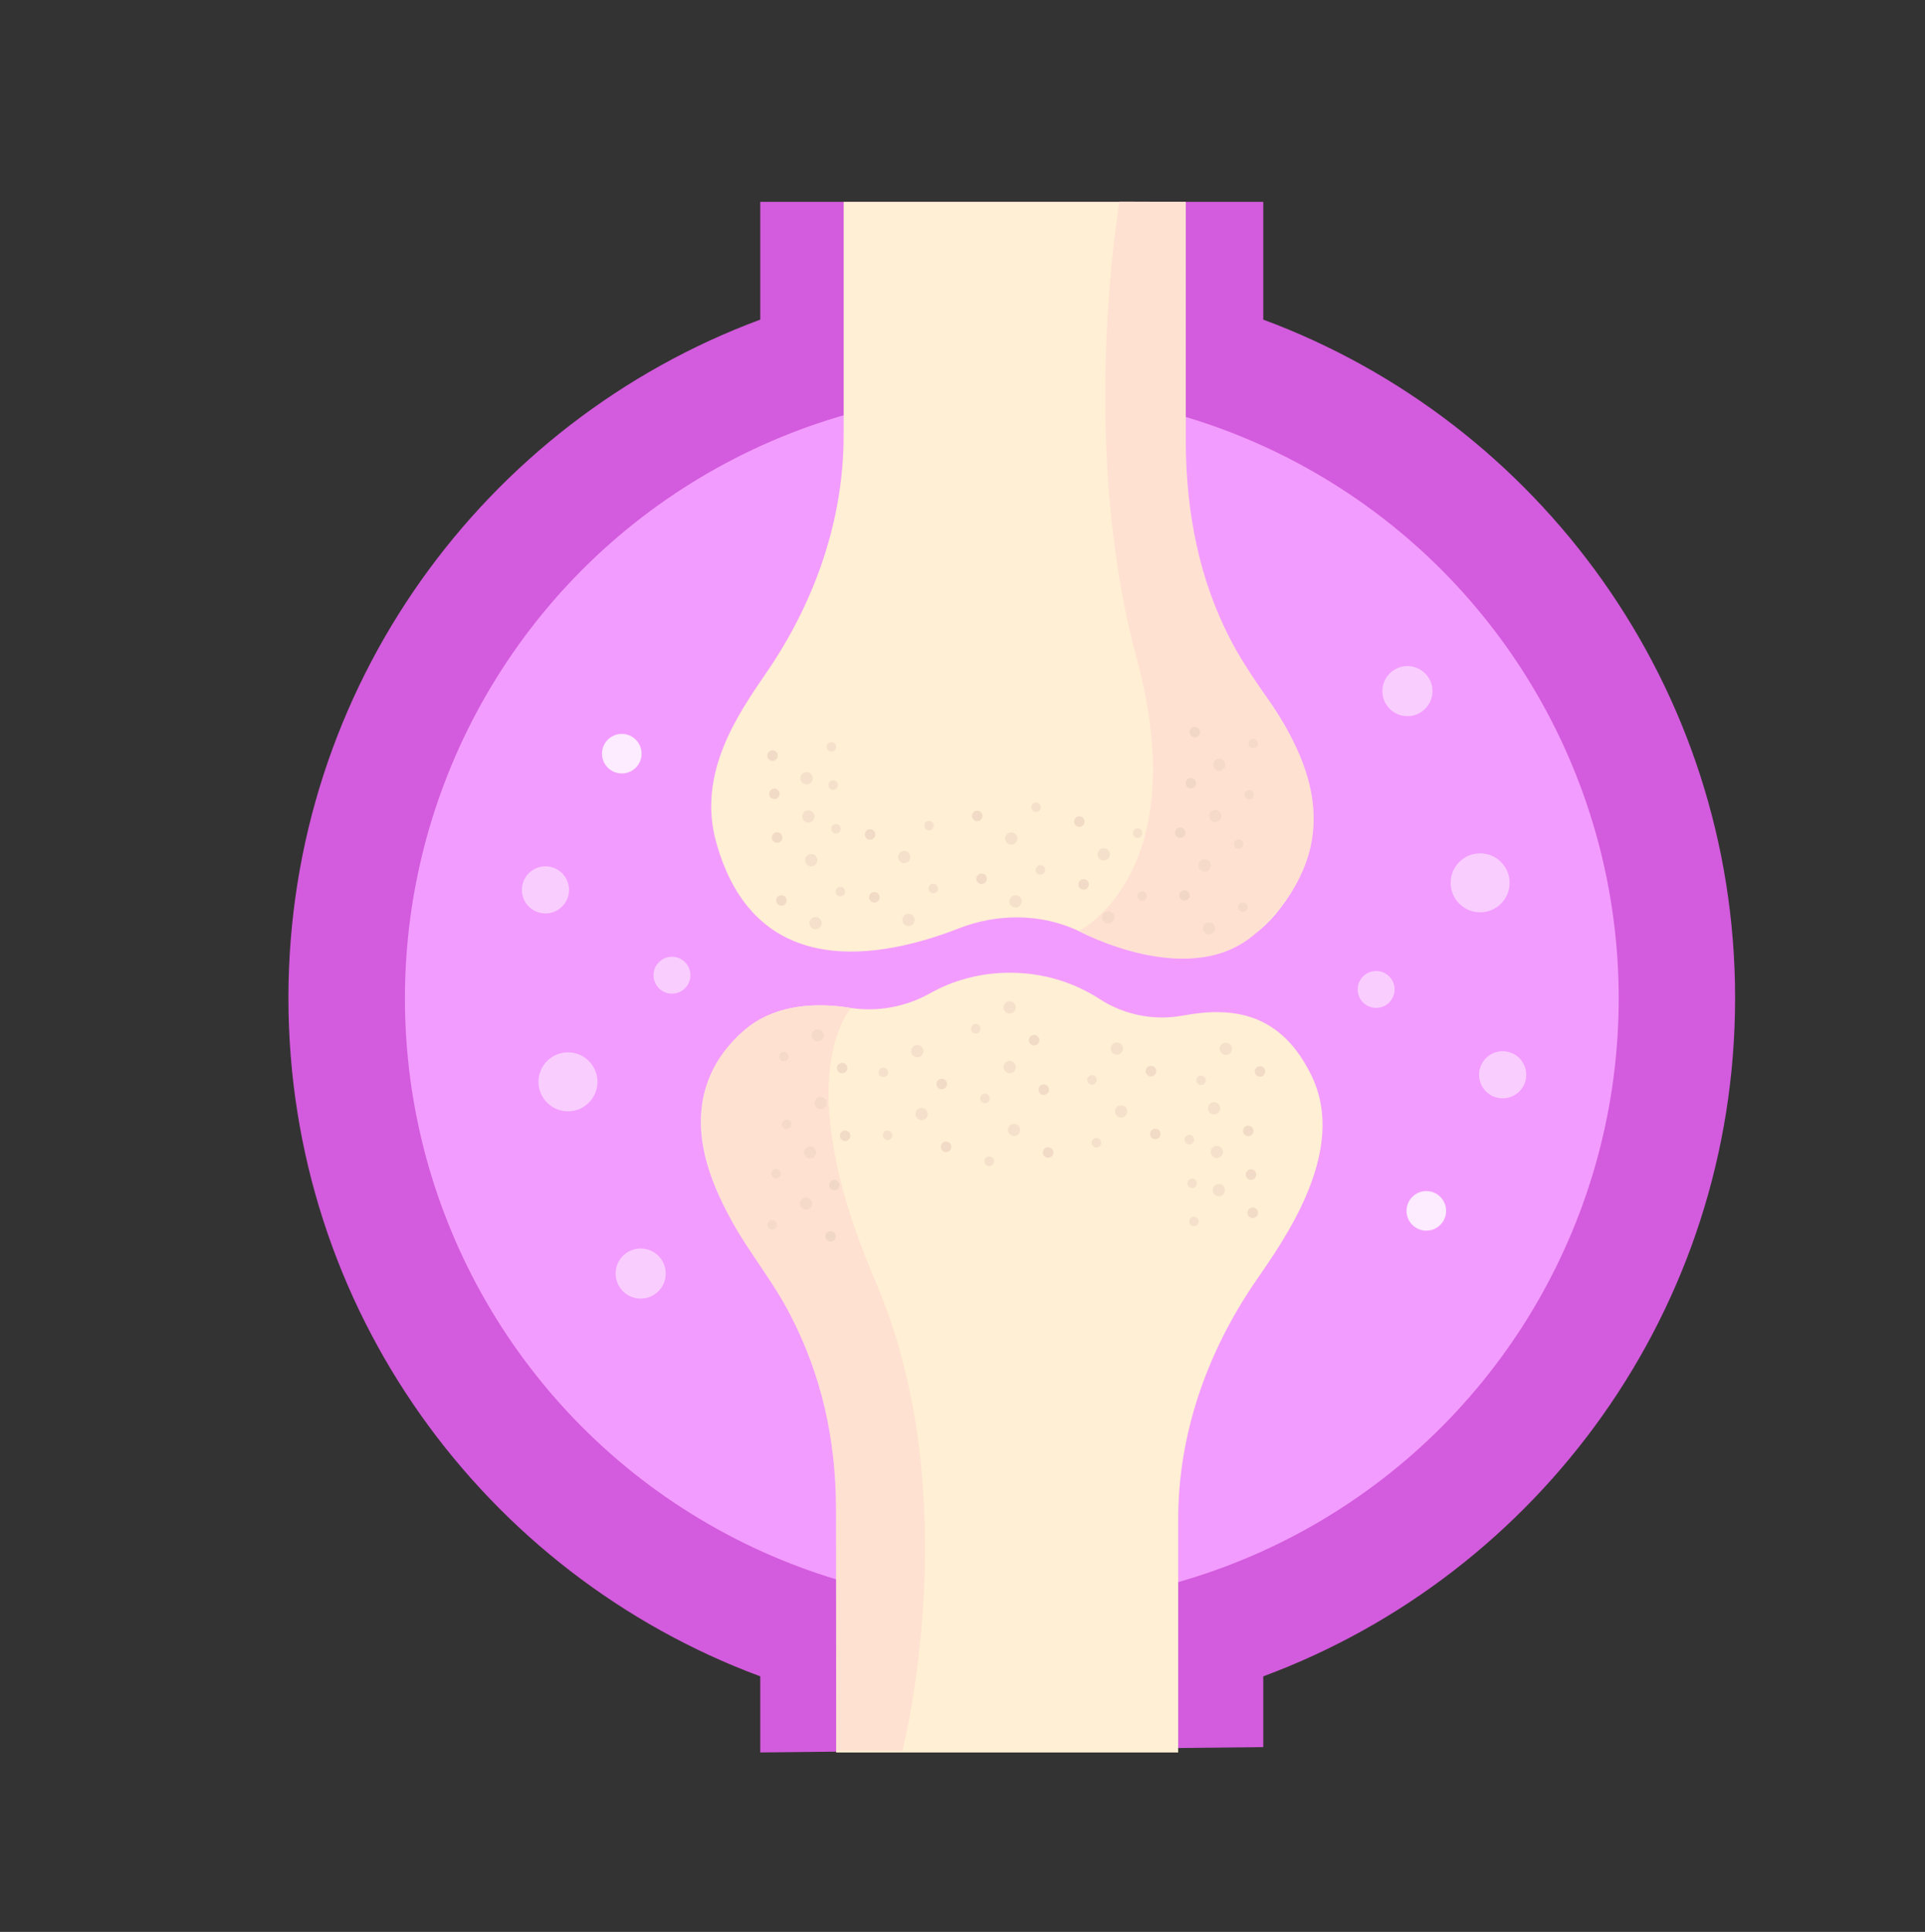 <?xml version="1.0" encoding="utf-8"?>
<!-- Generator: Adobe Illustrator 24.0.1, SVG Export Plug-In . SVG Version: 6.00 Build 0)  -->
<svg version="1.1" id="图层_1" xmlns="http://www.w3.org/2000/svg" xmlns:xlink="http://www.w3.org/1999/xlink" x="0px" y="0px"
	 viewBox="0 0 169.19 169.79" style="enable-background:new 0 0 169.19 169.79;" xml:space="preserve">
<rect x="0" y="0" width="169.19" height="169.79" fill="#333333" stroke="none"/>
<style type="text/css">
	.st0{fill:#9797FF;stroke:url(#SVGID_1_);stroke-miterlimit:10;}
	.st1{fill:#FFB3B3;}
	.st2{opacity:0.3;fill:#F4768E;}
	.st3{fill:#FFFFFF;}
	.st4{fill:#FF7F97;}
	.st5{fill:#FFCACA;}
	.st6{opacity:0.8;fill:#FFFFFF;}
	.st7{opacity:0.5;fill:#FFFFFF;}
	.st8{fill:#EA92FF;stroke:#FFFFFF;stroke-width:0.5;stroke-miterlimit:10;}
	.st9{fill:#90F4F4;}
	.st10{fill:#39D8C5;}
	.st11{fill:#5BDDD0;}
	.st12{opacity:0.216;fill:#47C6AE;}
	.st13{opacity:0.78;}
	.st14{fill:#83DBCA;}
	.st15{fill:#88E5D3;}
	.st16{opacity:0.6;}
	.st17{opacity:0.7;}
	.st18{fill:#91E8D8;}
	.st19{opacity:0.216;fill:#2FB29C;}
	.st20{fill:#F4768E;}
	.st21{fill:#F9B9B9;}
	.st22{fill:#FFE6E6;}
	.st23{fill:#FFB9A4;}
	.st24{fill:#FFA780;}
	.st25{fill:#FFE4D2;}
	.st26{fill:#FF5F99;}
	.st27{fill:#444466;}
	.st28{fill:#EA92FF;stroke:#444466;stroke-width:0.5;stroke-miterlimit:10;}
	.st29{fill:#B194FF;stroke:#444466;stroke-width:0.5;stroke-miterlimit:10;}
	.st30{fill:#949CFF;stroke:#444466;stroke-width:0.5;stroke-miterlimit:10;}
	.st31{fill:#FF3993;}
	.st32{fill:#FC94FF;stroke:#FFFFFF;stroke-width:2;stroke-miterlimit:10;}
	.st33{fill:#FF3BE3;}
	.st34{fill:#FFE164;stroke:#444466;stroke-width:0.5;stroke-miterlimit:10;}
	.st35{fill:#FC94FF;}
	.st36{fill:#A1FFAA;}
	.st37{fill:url(#SVGID_2_);}
	.st38{fill:url(#SVGID_3_);}
	.st39{fill:url(#SVGID_4_);}
	.st40{fill:url(#SVGID_5_);}
	.st41{fill:url(#SVGID_6_);}
	.st42{fill:url(#SVGID_7_);}
	.st43{fill:url(#SVGID_8_);}
	.st44{fill:#0080FF;}
	.st45{fill:url(#SVGID_9_);}
	.st46{fill:url(#SVGID_10_);}
	.st47{fill:url(#SVGID_11_);}
	.st48{fill:url(#SVGID_12_);}
	.st49{fill:#418BE5;}
	.st50{fill:#FFB171;}
	.st51{fill:#D4E5FF;stroke:#FFFFFF;stroke-width:2;stroke-miterlimit:10;}
	.st52{fill:#FFC83E;}
	.st53{fill:#97C6FF;}
	.st54{fill:#CDE9F1;}
	.st55{fill:url(#SVGID_13_);}
	.st56{opacity:0.8;fill:#0096FF;}
	.st57{fill:url(#SVGID_14_);}
	.st58{fill:url(#SVGID_15_);}
	.st59{fill:url(#SVGID_16_);}
	.st60{fill:url(#SVGID_17_);}
	.st61{fill:url(#SVGID_18_);}
	.st62{fill:url(#SVGID_19_);}
	.st63{fill:url(#SVGID_20_);}
	.st64{fill:url(#SVGID_21_);}
	.st65{fill:url(#SVGID_22_);}
	.st66{fill:url(#SVGID_23_);}
	.st67{fill:url(#SVGID_24_);}
	.st68{fill:url(#SVGID_25_);}
	.st69{fill:url(#SVGID_26_);}
	.st70{fill:url(#SVGID_27_);}
	.st71{fill:url(#SVGID_28_);}
	.st72{fill:url(#SVGID_29_);}
	.st73{fill:url(#SVGID_30_);}
	.st74{fill:url(#SVGID_31_);}
	.st75{fill:url(#SVGID_32_);}
	.st76{fill:url(#SVGID_33_);}
	.st77{fill:url(#SVGID_34_);}
	.st78{fill:url(#SVGID_35_);}
	.st79{fill:url(#SVGID_36_);}
	.st80{fill:url(#SVGID_37_);}
	.st81{fill:url(#SVGID_38_);}
	.st82{fill:url(#SVGID_39_);}
	.st83{fill:#A4FFE1;}
	.st84{fill:#FFB98A;}
	.st85{fill:#533528;}
	.st86{opacity:0.45;fill:#ED8A70;}
	.st87{opacity:0.45;fill:#C2632A;}
	.st88{opacity:0.45;fill:#51320D;}
	.st89{opacity:0.45;fill:#AD552F;}
	.st90{fill:none;stroke:#848484;stroke-width:3;stroke-miterlimit:10;}
	.st91{opacity:0.32;fill:#FFFFFF;}
	.st92{fill:#848484;}
	.st93{fill:#D35BDD;}
	.st94{fill:#F39CFF;}
	.st95{fill:#FFEFD4;}
	.st96{fill:#FFE1D2;}
	.st97{opacity:0.8;fill:#EDD4C3;}
	.st98{opacity:0.5;fill:#EDD4C3;}
	.st99{opacity:0.3;fill:#FF7394;}
	.st100{fill:#FF6862;}
	.st101{opacity:0.2;fill:#FFFDFE;}
	.st102{fill:#99FF64;}
	.st103{fill:#4591FF;}
	.st104{fill:#FFB061;}
	.st105{fill:#FFB07B;}
	.st106{fill:#FF8383;}
	.st107{fill:#E79283;}
	.st108{fill:#FF9292;}
	.st109{fill:#FFFFFF;stroke:#FF6862;stroke-miterlimit:10;}
	.st110{fill:url(#SVGID_40_);}
	.st111{fill:#CFF5FF;}
	.st112{fill:#FFCF64;}
	.st113{fill:#22FFA5;}
	.st114{fill:#71BDCA;}
</style>
<g>
	<path class="st93" d="M152.5,87.71c0-27.34-17.26-50.64-41.47-59.62V17.74H66.82v10.35c-24.21,8.98-41.47,32.28-41.47,59.62
		s17.26,50.64,41.47,59.62v6.69l44.21-0.47v-6.22C135.25,138.35,152.5,115.05,152.5,87.71z"/>
	<circle class="st94" cx="88.93" cy="87.75" r="53.34"/>
	<path class="st95" d="M115.29,94.58c-2.7-5.61-6.96-6.14-11.35-5.32c-2.54,0.47-5.18-0.08-7.3-1.46c-2.23-1.45-4.94-2.31-7.87-2.31
		c-2.58,0-4.99,0.66-7.05,1.82c-2.13,1.19-4.62,1.65-7.07,1.26c-3.62-0.57-7.2-0.11-9.83,2.53c-6.01,6.01-2.5,13.67,1.59,19.41
		c4.52,6.34,7.08,13.71,7.08,21.31v22.2h30.06v-20.48c0-7.43,2.49-14.63,6.79-20.91C112.86,108.97,118.47,101.19,115.29,94.58z"/>
	<circle class="st6" cx="125.36" cy="106.42" r="1.74"/>
	<circle class="st7" cx="132.07" cy="94.46" r="2.07"/>
	<circle class="st7" cx="123.7" cy="60.74" r="2.2"/>
	<circle class="st7" cx="120.95" cy="86.96" r="1.62"/>
	<circle class="st7" cx="130.09" cy="77.59" r="2.59"/>
	<circle class="st6" cx="54.65" cy="66.24" r="1.74"/>
	<circle class="st7" cx="47.94" cy="78.21" r="2.07"/>
	<circle class="st7" cx="56.31" cy="111.93" r="2.2"/>
	<circle class="st7" cx="59.06" cy="85.71" r="1.62"/>
	<circle class="st7" cx="49.92" cy="95.08" r="2.59"/>
	<g>
		<path class="st95" d="M104.21,39.94l0-22.2H74.15v20.48c0,7.43-2.49,14.63-6.79,20.9c-2.51,3.66-6.08,8.82-4.43,14.84
			c3.4,12.43,14.54,10.29,21.38,7.62c3.39-1.32,7.24-1.3,10.51,0.25c4.92,2.33,12.4,4.34,17.3-1.5c5.55-6.62,3.17-13.68-1.11-19.49
			C106.48,54.7,104.21,47.38,104.21,39.94z"/>
		<path class="st96" d="M98.39,17.72c0,0-3.64,21.12,1.5,40.1s-5.08,24.01-5.08,24.01s9.94,5.39,15.64,0.11
			c4.6-4.25,7.14-9.87,2.7-17.76c-1.4-2.49-3.51-5.07-5.01-7.96c-2.75-5.3-3.87-11.18-3.92-17.15l-0.02-21.33L98.39,17.72z"/>
	</g>
	<path class="st96" d="M79.31,153.87c0,0,5.78-22.28-2.35-41.22c-7.83-18.23-2.13-24.05-2.13-24.05s-5.56-1.17-9.1,1.69
		c-4.65,3.76-5.67,9.46-1.23,17.35c1.4,2.49,3.48,5.06,4.98,7.95c2.75,5.3,3.96,10.95,4,16.92l0.02,21.33L79.31,153.87z"/>
	<g>
		<g>
			<circle class="st97" cx="68.68" cy="79.14" r="0.46"/>
			<circle class="st98" cx="71.68" cy="81.13" r="0.54"/>
			<circle class="st98" cx="73.86" cy="78.36" r="0.42"/>
		</g>
		<g>
			<circle class="st97" cx="76.85" cy="78.86" r="0.46"/>
			<circle class="st98" cx="79.85" cy="80.85" r="0.54"/>
			<circle class="st98" cx="82.03" cy="78.09" r="0.42"/>
		</g>
		<g>
			<circle class="st97" cx="86.27" cy="77.23" r="0.46"/>
			<circle class="st98" cx="89.26" cy="79.22" r="0.54"/>
			<circle class="st98" cx="91.44" cy="76.46" r="0.42"/>
		</g>
		<g>
			<circle class="st97" cx="95.24" cy="77.73" r="0.46"/>
			<circle class="st98" cx="97.39" cy="80.62" r="0.54"/>
			<circle class="st98" cx="100.37" cy="78.75" r="0.42"/>
		</g>
		<g>
			<circle class="st97" cx="104.11" cy="78.7" r="0.46"/>
			<circle class="st98" cx="106.26" cy="81.59" r="0.54"/>
			<circle class="st98" cx="109.24" cy="79.72" r="0.42"/>
		</g>
	</g>
	<g>
		<g>
			<circle class="st97" cx="68.3" cy="73.61" r="0.46"/>
			<circle class="st98" cx="71.3" cy="75.6" r="0.54"/>
			<circle class="st98" cx="73.48" cy="72.84" r="0.42"/>
		</g>
		<g>
			<circle class="st97" cx="68.06" cy="69.77" r="0.46"/>
			<circle class="st98" cx="71.05" cy="71.76" r="0.54"/>
			<circle class="st98" cx="73.23" cy="69" r="0.42"/>
		</g>
		<g>
			<circle class="st97" cx="67.9" cy="66.41" r="0.46"/>
			<circle class="st98" cx="70.89" cy="68.4" r="0.54"/>
			<circle class="st98" cx="73.07" cy="65.64" r="0.42"/>
		</g>
		<g>
			<circle class="st97" cx="76.47" cy="73.34" r="0.46"/>
			<circle class="st98" cx="79.47" cy="75.32" r="0.54"/>
			<circle class="st98" cx="81.65" cy="72.56" r="0.42"/>
		</g>
		<g>
			<circle class="st97" cx="85.89" cy="71.71" r="0.46"/>
			<circle class="st98" cx="88.88" cy="73.7" r="0.54"/>
			<circle class="st98" cx="91.06" cy="70.94" r="0.42"/>
		</g>
		<g>
			<circle class="st97" cx="94.86" cy="72.21" r="0.46"/>
			<circle class="st98" cx="97.01" cy="75.09" r="0.54"/>
			<circle class="st98" cx="99.99" cy="73.22" r="0.42"/>
		</g>
		<g>
			<circle class="st97" cx="103.73" cy="73.18" r="0.46"/>
			<circle class="st98" cx="105.88" cy="76.06" r="0.54"/>
			<circle class="st98" cx="108.86" cy="74.19" r="0.42"/>
		</g>
		<g>
			<circle class="st97" cx="104.67" cy="68.84" r="0.46"/>
			<circle class="st98" cx="106.82" cy="71.72" r="0.54"/>
			<circle class="st98" cx="109.8" cy="69.85" r="0.42"/>
		</g>
		<g>
			<circle class="st97" cx="105.01" cy="64.34" r="0.46"/>
			<circle class="st98" cx="107.16" cy="67.22" r="0.54"/>
			<circle class="st98" cx="110.14" cy="65.35" r="0.42"/>
		</g>
	</g>
	<g>
		<g>
			<circle class="st97" cx="110.74" cy="94.17" r="0.46"/>
			<circle class="st98" cx="107.74" cy="92.18" r="0.54"/>
			<circle class="st98" cx="105.56" cy="94.94" r="0.42"/>
		</g>
		<g>
			<circle class="st97" cx="101.16" cy="94.14" r="0.46"/>
			<circle class="st98" cx="98.16" cy="92.15" r="0.54"/>
			<circle class="st98" cx="95.98" cy="94.91" r="0.42"/>
		</g>
		<g>
			<circle class="st97" cx="91.74" cy="95.77" r="0.46"/>
			<circle class="st98" cx="88.74" cy="93.78" r="0.54"/>
			<circle class="st98" cx="86.57" cy="96.54" r="0.42"/>
		</g>
		<g>
			<circle class="st97" cx="82.77" cy="95.27" r="0.46"/>
			<circle class="st98" cx="80.62" cy="92.39" r="0.54"/>
			<circle class="st98" cx="77.64" cy="94.25" r="0.42"/>
		</g>
		<g>
			<circle class="st97" cx="90.89" cy="91.42" r="0.46"/>
			<circle class="st98" cx="88.74" cy="88.54" r="0.54"/>
			<circle class="st98" cx="85.76" cy="90.41" r="0.42"/>
		</g>
		<g>
			<circle class="st97" cx="74.02" cy="93.87" r="0.46"/>
			<circle class="st98" cx="71.87" cy="90.99" r="0.54"/>
			<circle class="st98" cx="68.89" cy="92.86" r="0.42"/>
		</g>
	</g>
	<g>
		<g>
			<circle class="st97" cx="109.71" cy="99.39" r="0.46"/>
			<circle class="st98" cx="106.71" cy="97.4" r="0.54"/>
			<circle class="st98" cx="104.53" cy="100.16" r="0.42"/>
		</g>
		<g>
			<circle class="st97" cx="109.95" cy="103.23" r="0.46"/>
			<circle class="st98" cx="106.95" cy="101.24" r="0.54"/>
			<circle class="st98" cx="104.78" cy="104" r="0.42"/>
		</g>
		<g>
			<circle class="st97" cx="110.11" cy="106.59" r="0.46"/>
			<circle class="st98" cx="107.12" cy="104.6" r="0.54"/>
			<circle class="st98" cx="104.94" cy="107.36" r="0.42"/>
		</g>
		<g>
			<circle class="st97" cx="101.54" cy="99.66" r="0.46"/>
			<circle class="st98" cx="98.54" cy="97.68" r="0.54"/>
			<circle class="st98" cx="96.36" cy="100.44" r="0.42"/>
		</g>
		<g>
			<circle class="st97" cx="92.12" cy="101.29" r="0.46"/>
			<circle class="st98" cx="89.12" cy="99.3" r="0.54"/>
			<circle class="st98" cx="86.94" cy="102.06" r="0.42"/>
		</g>
		<g>
			<circle class="st97" cx="83.15" cy="100.79" r="0.46"/>
			<circle class="st98" cx="81" cy="97.91" r="0.54"/>
			<circle class="st98" cx="78.01" cy="99.78" r="0.42"/>
		</g>
		<g>
			<circle class="st97" cx="74.28" cy="99.82" r="0.46"/>
			<circle class="st98" cx="72.13" cy="96.94" r="0.54"/>
			<circle class="st98" cx="69.14" cy="98.81" r="0.42"/>
		</g>
		<g>
			<circle class="st97" cx="73.34" cy="104.16" r="0.46"/>
			<circle class="st98" cx="71.19" cy="101.28" r="0.54"/>
			<circle class="st98" cx="68.21" cy="103.15" r="0.42"/>
		</g>
		<g>
			<circle class="st97" cx="73" cy="108.66" r="0.46"/>
			<circle class="st98" cx="70.84" cy="105.78" r="0.54"/>
			<circle class="st98" cx="67.86" cy="107.65" r="0.42"/>
		</g>
	</g>
</g>
</svg>
